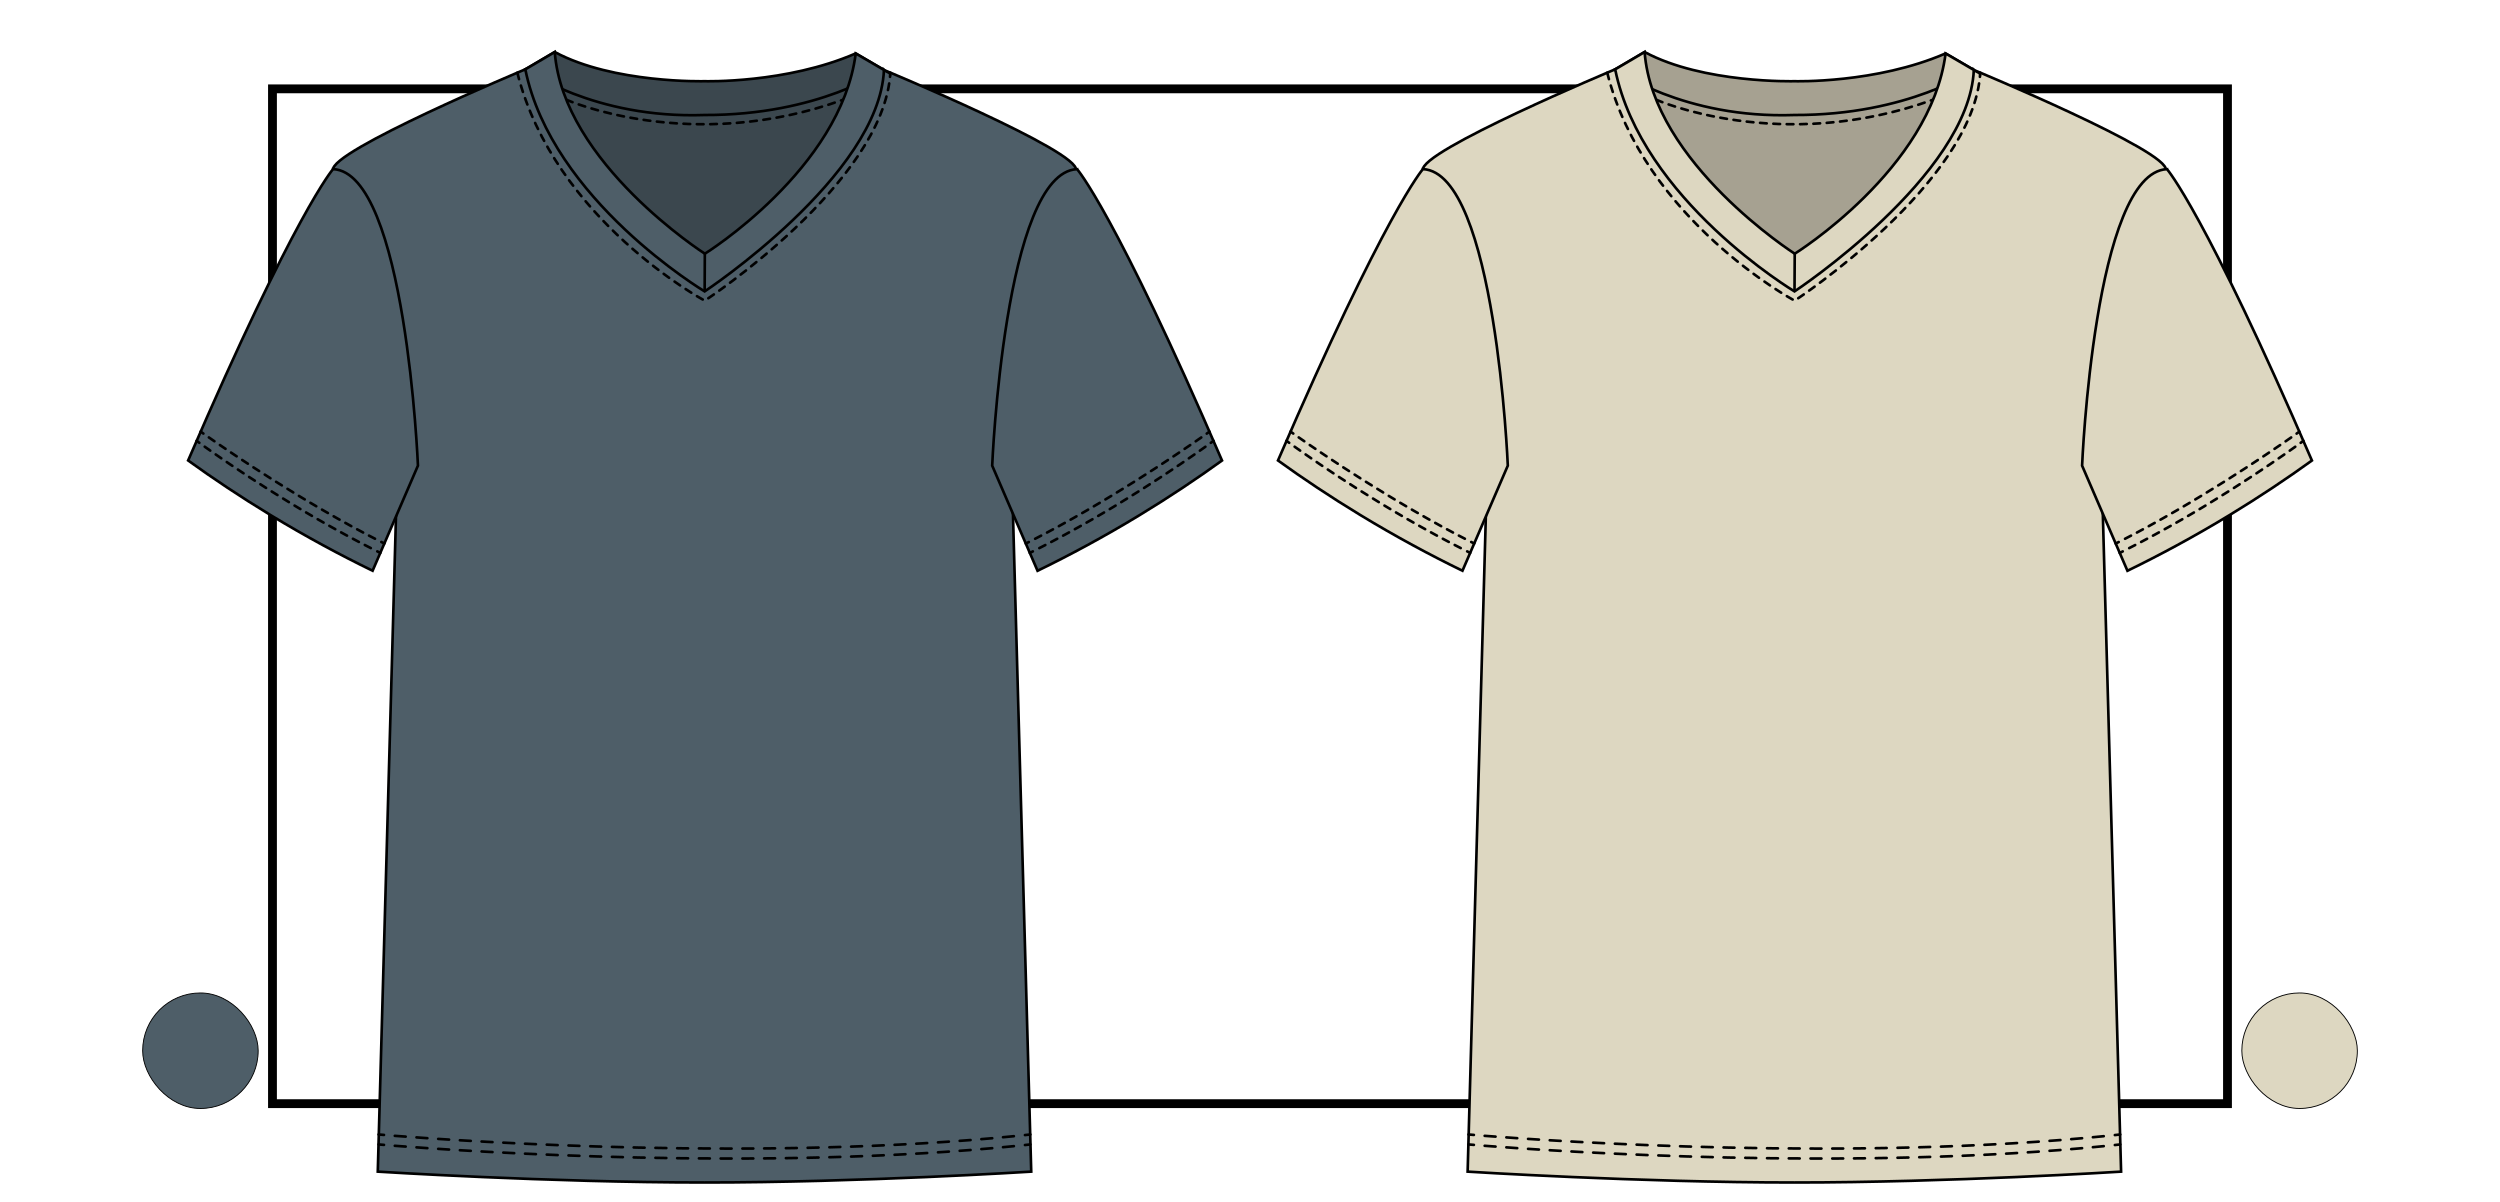 <?xml version="1.0" encoding="UTF-8"?> <svg xmlns="http://www.w3.org/2000/svg" id="cabecera" viewBox="0 0 685.2 329.45"><rect x="74.68" y="24.35" width="535.83" height="278.14" fill="none" stroke="#000" stroke-miterlimit="10" stroke-width="2.42"></rect><g><rect x="39.1" y="272.15" width="31.66" height="31.66" rx="15.83" ry="15.83" fill="#4e5e68" stroke="#000" stroke-miterlimit="10" stroke-width=".25"></rect><rect x="614.44" y="272.15" width="31.66" height="31.66" rx="15.83" ry="15.83" fill="#ddd7c1" stroke="#000" stroke-miterlimit="10" stroke-width=".25"></rect></g><g><path id="cuerpo" d="M294.88,46.65s-19.11,18.73-17.51,84.74l5.27,189.73s-47.06,2.98-89.5,2.98h-.08c-42.44,0-89.52-2.98-89.52-2.98l5.27-189.73c1.6-66-17.51-84.74-17.51-84.74-1.32-5.09,52.65-27.64,52.65-27.64,47.94,95.24,74.42,42.45,98.31.16,0,0,53.95,22.39,52.63,27.48Z" fill="#4e5e68" stroke="#000" stroke-miterlimit="10" stroke-width=".73"></path><path id="manga_2" data-name="manga 2" d="M91.28,46.35s-10.35,11.78-39.72,79.86c6.85,4.94,14.38,9.98,22.6,14.97,9.76,5.93,19.16,10.97,27.96,15.25,4.14-9.6,8.29-19.21,12.43-28.81,0,0-3.32-80.34-23.27-81.27Z" fill="#4e5e68" stroke="#000" stroke-miterlimit="10" stroke-width=".73"></path><g><path d="M54.99,118.3s.26.19.75.53" fill="none" stroke="#000" stroke-linecap="round" stroke-linejoin="round" stroke-width=".73"></path><path d="M57.25,119.89c6.49,4.53,26.09,17.85,46.44,28.24" fill="none" stroke="#000" stroke-dasharray="1.84 1.84" stroke-linecap="round" stroke-linejoin="round" stroke-width=".73"></path><path d="M104.52,148.55c.27.14.55.28.82.41" fill="none" stroke="#000" stroke-linecap="round" stroke-linejoin="round" stroke-width=".73"></path></g><g><path d="M53.89,120.82s.25.19.74.54" fill="none" stroke="#000" stroke-linecap="round" stroke-linejoin="round" stroke-width=".73"></path><path d="M56.12,122.44c6.26,4.48,24.95,17.42,46.45,28.26" fill="none" stroke="#000" stroke-dasharray="1.84 1.84" stroke-linecap="round" stroke-linejoin="round" stroke-width=".73"></path><path d="M103.41,151.12c.27.14.55.27.83.41" fill="none" stroke="#000" stroke-linecap="round" stroke-linejoin="round" stroke-width=".73"></path></g><path id="manga_2-2" data-name="manga 2" d="M295.21,46.36s10.35,11.78,39.72,79.86c-6.85,4.94-14.38,9.98-22.6,14.97-9.76,5.93-19.16,10.97-27.96,15.25-4.14-9.6-8.29-19.21-12.43-28.81,0,0,3.32-80.34,23.27-81.27Z" fill="#4e5e68" stroke="#000" stroke-miterlimit="10" stroke-width=".73"></path><g><path d="M331.5,118.31s-.26.19-.75.53" fill="none" stroke="#000" stroke-linecap="round" stroke-linejoin="round" stroke-width=".73"></path><path d="M329.24,119.9c-6.49,4.53-26.09,17.85-46.44,28.24" fill="none" stroke="#000" stroke-dasharray="1.84 1.84" stroke-linecap="round" stroke-linejoin="round" stroke-width=".73"></path><path d="M281.97,148.56c-.27.14-.55.28-.82.42" fill="none" stroke="#000" stroke-linecap="round" stroke-linejoin="round" stroke-width=".73"></path></g><g><path d="M332.6,120.83s-.25.19-.74.54" fill="none" stroke="#000" stroke-linecap="round" stroke-linejoin="round" stroke-width=".73"></path><path d="M330.37,122.45c-6.26,4.48-24.95,17.42-46.45,28.26" fill="none" stroke="#000" stroke-dasharray="1.84 1.84" stroke-linecap="round" stroke-linejoin="round" stroke-width=".73"></path><path d="M283.08,151.13c-.27.14-.55.27-.83.41" fill="none" stroke="#000" stroke-linecap="round" stroke-linejoin="round" stroke-width=".73"></path></g><polygon id="esp" points="235.73 22.5 218.05 55.97 192.97 72.42 192.97 72.42 167.74 55.33 151.64 22.18 193.21 29.29 193.21 29.28 235.73 22.5" fill="#3b474e"></polygon><path id="cuello_esp" data-name="cuello esp" d="M242.28,19.17s-17.87,12.44-49.13,12.35h0c-30.47,1.09-49.18-12.51-49.18-12.51l8.07-4.75c16.07,8.66,41.08,8,41.08,8h0s22.32.66,41.41-7.61l7.75,4.52Z" fill="#3b474e" stroke="#000" stroke-miterlimit="10" stroke-width=".73"></path><g><path d="M103.77,310.94s.5.04,1.47.12" fill="none" stroke="#000" stroke-linecap="round" stroke-linejoin="round" stroke-width=".73"></path><path d="M108.21,311.31c19.68,1.53,101.28,7.07,171.23-.05" fill="none" stroke="#000" stroke-dasharray="2.98 2.98" stroke-linecap="round" stroke-linejoin="round" stroke-width=".73"></path><path d="M280.92,311.1c.49-.05.98-.1,1.47-.16" fill="none" stroke="#000" stroke-linecap="round" stroke-linejoin="round" stroke-width=".73"></path></g><g><path d="M103.77,313.67s.5.04,1.47.12" fill="none" stroke="#000" stroke-linecap="round" stroke-linejoin="round" stroke-width=".73"></path><path d="M108.21,314.04c19.68,1.53,101.28,7.07,171.23-.05" fill="none" stroke="#000" stroke-dasharray="2.98 2.98" stroke-linecap="round" stroke-linejoin="round" stroke-width=".73"></path><path d="M280.92,313.83c.49-.05.98-.1,1.47-.16" fill="none" stroke="#000" stroke-linecap="round" stroke-linejoin="round" stroke-width=".73"></path></g><path d="M155.21,27.33s34.01,15.13,75.89,0" fill="none" stroke="#000" stroke-dasharray="1.83" stroke-linecap="round" stroke-linejoin="round" stroke-width=".73"></path><path id="cuello_del" data-name="cuello del" d="M242.28,19.17c-1.32,29.06-49.15,60.7-49.15,60.7,0,0-41.89-25.02-49.15-60.86l8.07-4.75c2.26,30.42,41.14,55.28,41.14,55.28,0,0,37.28-23.17,41.35-54.88l7.75,4.52Z" fill="#4e5e68" stroke="#000" stroke-miterlimit="10" stroke-width=".73"></path><line x1="193.18" y1="69.54" x2="193.13" y2="79.87" fill="none" stroke="#000" stroke-miterlimit="10" stroke-width=".73"></line><path d="M141.79,19.92c10.14,40.46,51.37,62.49,51.37,62.49,0,0,49.12-32.2,50.87-62.49" fill="none" stroke="#000" stroke-dasharray="1.83" stroke-linecap="round" stroke-linejoin="round" stroke-width=".73"></path><path id="cuerpo-2" data-name="cuerpo" d="M593.59,46.65s-19.11,18.73-17.51,84.74l5.27,189.73s-47.06,2.98-89.5,2.98h-.08c-42.44,0-89.52-2.98-89.52-2.98l5.27-189.73c1.6-66-17.51-84.74-17.51-84.74-1.32-5.09,52.65-27.64,52.65-27.64,47.94,95.24,74.42,42.45,98.31.16,0,0,53.95,22.39,52.63,27.48Z" fill="#ddd7c1" stroke="#000" stroke-miterlimit="10" stroke-width=".73"></path><path id="manga_2-3" data-name="manga 2" d="M389.99,46.35s-10.35,11.78-39.72,79.86c6.85,4.94,14.38,9.98,22.6,14.97,9.76,5.93,19.16,10.97,27.96,15.25,4.14-9.6,8.29-19.21,12.43-28.81,0,0-3.32-80.34-23.27-81.27Z" fill="#ddd7c1" stroke="#000" stroke-miterlimit="10" stroke-width=".73"></path><g><path d="M353.71,118.3s.26.19.75.53" fill="none" stroke="#000" stroke-linecap="round" stroke-linejoin="round" stroke-width=".73"></path><path d="M355.96,119.89c6.49,4.53,26.09,17.85,46.44,28.24" fill="none" stroke="#000" stroke-dasharray="1.84 1.84" stroke-linecap="round" stroke-linejoin="round" stroke-width=".73"></path><path d="M403.23,148.55c.27.14.55.28.82.41" fill="none" stroke="#000" stroke-linecap="round" stroke-linejoin="round" stroke-width=".73"></path></g><g><path d="M352.6,120.82s.25.19.74.54" fill="none" stroke="#000" stroke-linecap="round" stroke-linejoin="round" stroke-width=".73"></path><path d="M354.84,122.44c6.26,4.48,24.95,17.42,46.45,28.26" fill="none" stroke="#000" stroke-dasharray="1.84 1.84" stroke-linecap="round" stroke-linejoin="round" stroke-width=".73"></path><path d="M402.12,151.12c.27.14.55.27.83.41" fill="none" stroke="#000" stroke-linecap="round" stroke-linejoin="round" stroke-width=".73"></path></g><path id="manga_2-4" data-name="manga 2" d="M593.93,46.36s10.35,11.78,39.72,79.86c-6.85,4.94-14.38,9.98-22.6,14.97-9.76,5.93-19.16,10.97-27.96,15.25-4.14-9.6-8.29-19.21-12.43-28.81,0,0,3.32-80.34,23.27-81.27Z" fill="#ddd7c1" stroke="#000" stroke-miterlimit="10" stroke-width=".73"></path><g><path d="M630.21,118.31s-.26.19-.75.53" fill="none" stroke="#000" stroke-linecap="round" stroke-linejoin="round" stroke-width=".73"></path><path d="M627.96,119.9c-6.49,4.53-26.09,17.85-46.44,28.24" fill="none" stroke="#000" stroke-dasharray="1.84 1.84" stroke-linecap="round" stroke-linejoin="round" stroke-width=".73"></path><path d="M580.69,148.56c-.27.14-.55.28-.82.42" fill="none" stroke="#000" stroke-linecap="round" stroke-linejoin="round" stroke-width=".73"></path></g><g><path d="M631.31,120.83s-.25.19-.74.54" fill="none" stroke="#000" stroke-linecap="round" stroke-linejoin="round" stroke-width=".73"></path><path d="M629.08,122.45c-6.26,4.48-24.95,17.42-46.45,28.26" fill="none" stroke="#000" stroke-dasharray="1.84 1.84" stroke-linecap="round" stroke-linejoin="round" stroke-width=".73"></path><path d="M581.8,151.13c-.27.14-.55.27-.83.41" fill="none" stroke="#000" stroke-linecap="round" stroke-linejoin="round" stroke-width=".73"></path></g><polygon id="esp-2" data-name="esp" points="536.26 19.92 517.96 55.05 491.81 72.42 491.81 72.42 465.3 54.69 448.25 20.07 491.81 27.27 491.81 27.27 536.26 19.92" fill="#a6a191"></polygon><path id="cuello_esp-2" data-name="cuello esp" d="M540.99,19.17s-17.87,12.44-49.13,12.35h0c-30.47,1.09-49.18-12.51-49.18-12.51l8.07-4.75c16.07,8.66,41.08,8,41.08,8h0s22.32.66,41.41-7.61l7.75,4.52Z" fill="#a6a191" stroke="#000" stroke-miterlimit="10" stroke-width=".73"></path><g><path d="M402.49,310.94s.5.04,1.47.12" fill="none" stroke="#000" stroke-linecap="round" stroke-linejoin="round" stroke-width=".73"></path><path d="M406.92,311.31c19.68,1.53,101.28,7.07,171.23-.05" fill="none" stroke="#000" stroke-dasharray="2.98 2.98" stroke-linecap="round" stroke-linejoin="round" stroke-width=".73"></path><path d="M579.64,311.1c.49-.05.98-.1,1.47-.16" fill="none" stroke="#000" stroke-linecap="round" stroke-linejoin="round" stroke-width=".73"></path></g><g><path d="M402.49,313.67s.5.04,1.47.12" fill="none" stroke="#000" stroke-linecap="round" stroke-linejoin="round" stroke-width=".73"></path><path d="M406.92,314.04c19.68,1.53,101.28,7.07,171.23-.05" fill="none" stroke="#000" stroke-dasharray="2.98 2.98" stroke-linecap="round" stroke-linejoin="round" stroke-width=".73"></path><path d="M579.64,313.83c.49-.05.98-.1,1.47-.16" fill="none" stroke="#000" stroke-linecap="round" stroke-linejoin="round" stroke-width=".73"></path></g><path d="M453.92,27.33s34.01,15.13,75.89,0" fill="none" stroke="#000" stroke-dasharray="1.83" stroke-linecap="round" stroke-linejoin="round" stroke-width=".73"></path><path id="cuello_del-2" data-name="cuello del" d="M540.99,19.17c-1.32,29.06-49.15,60.7-49.15,60.7,0,0-41.89-25.02-49.15-60.86l8.07-4.75c2.26,30.42,41.14,55.28,41.14,55.28,0,0,37.28-23.17,41.35-54.88l7.75,4.52Z" fill="#ddd7c1" stroke="#000" stroke-miterlimit="10" stroke-width=".73"></path><line x1="491.9" y1="69.54" x2="491.84" y2="79.87" fill="none" stroke="#000" stroke-miterlimit="10" stroke-width=".73"></line><path d="M440.51,19.92c10.14,40.46,51.37,62.49,51.37,62.49,0,0,49.12-32.2,50.87-62.49" fill="none" stroke="#000" stroke-dasharray="1.83" stroke-linecap="round" stroke-linejoin="round" stroke-width=".73"></path></g></svg> 